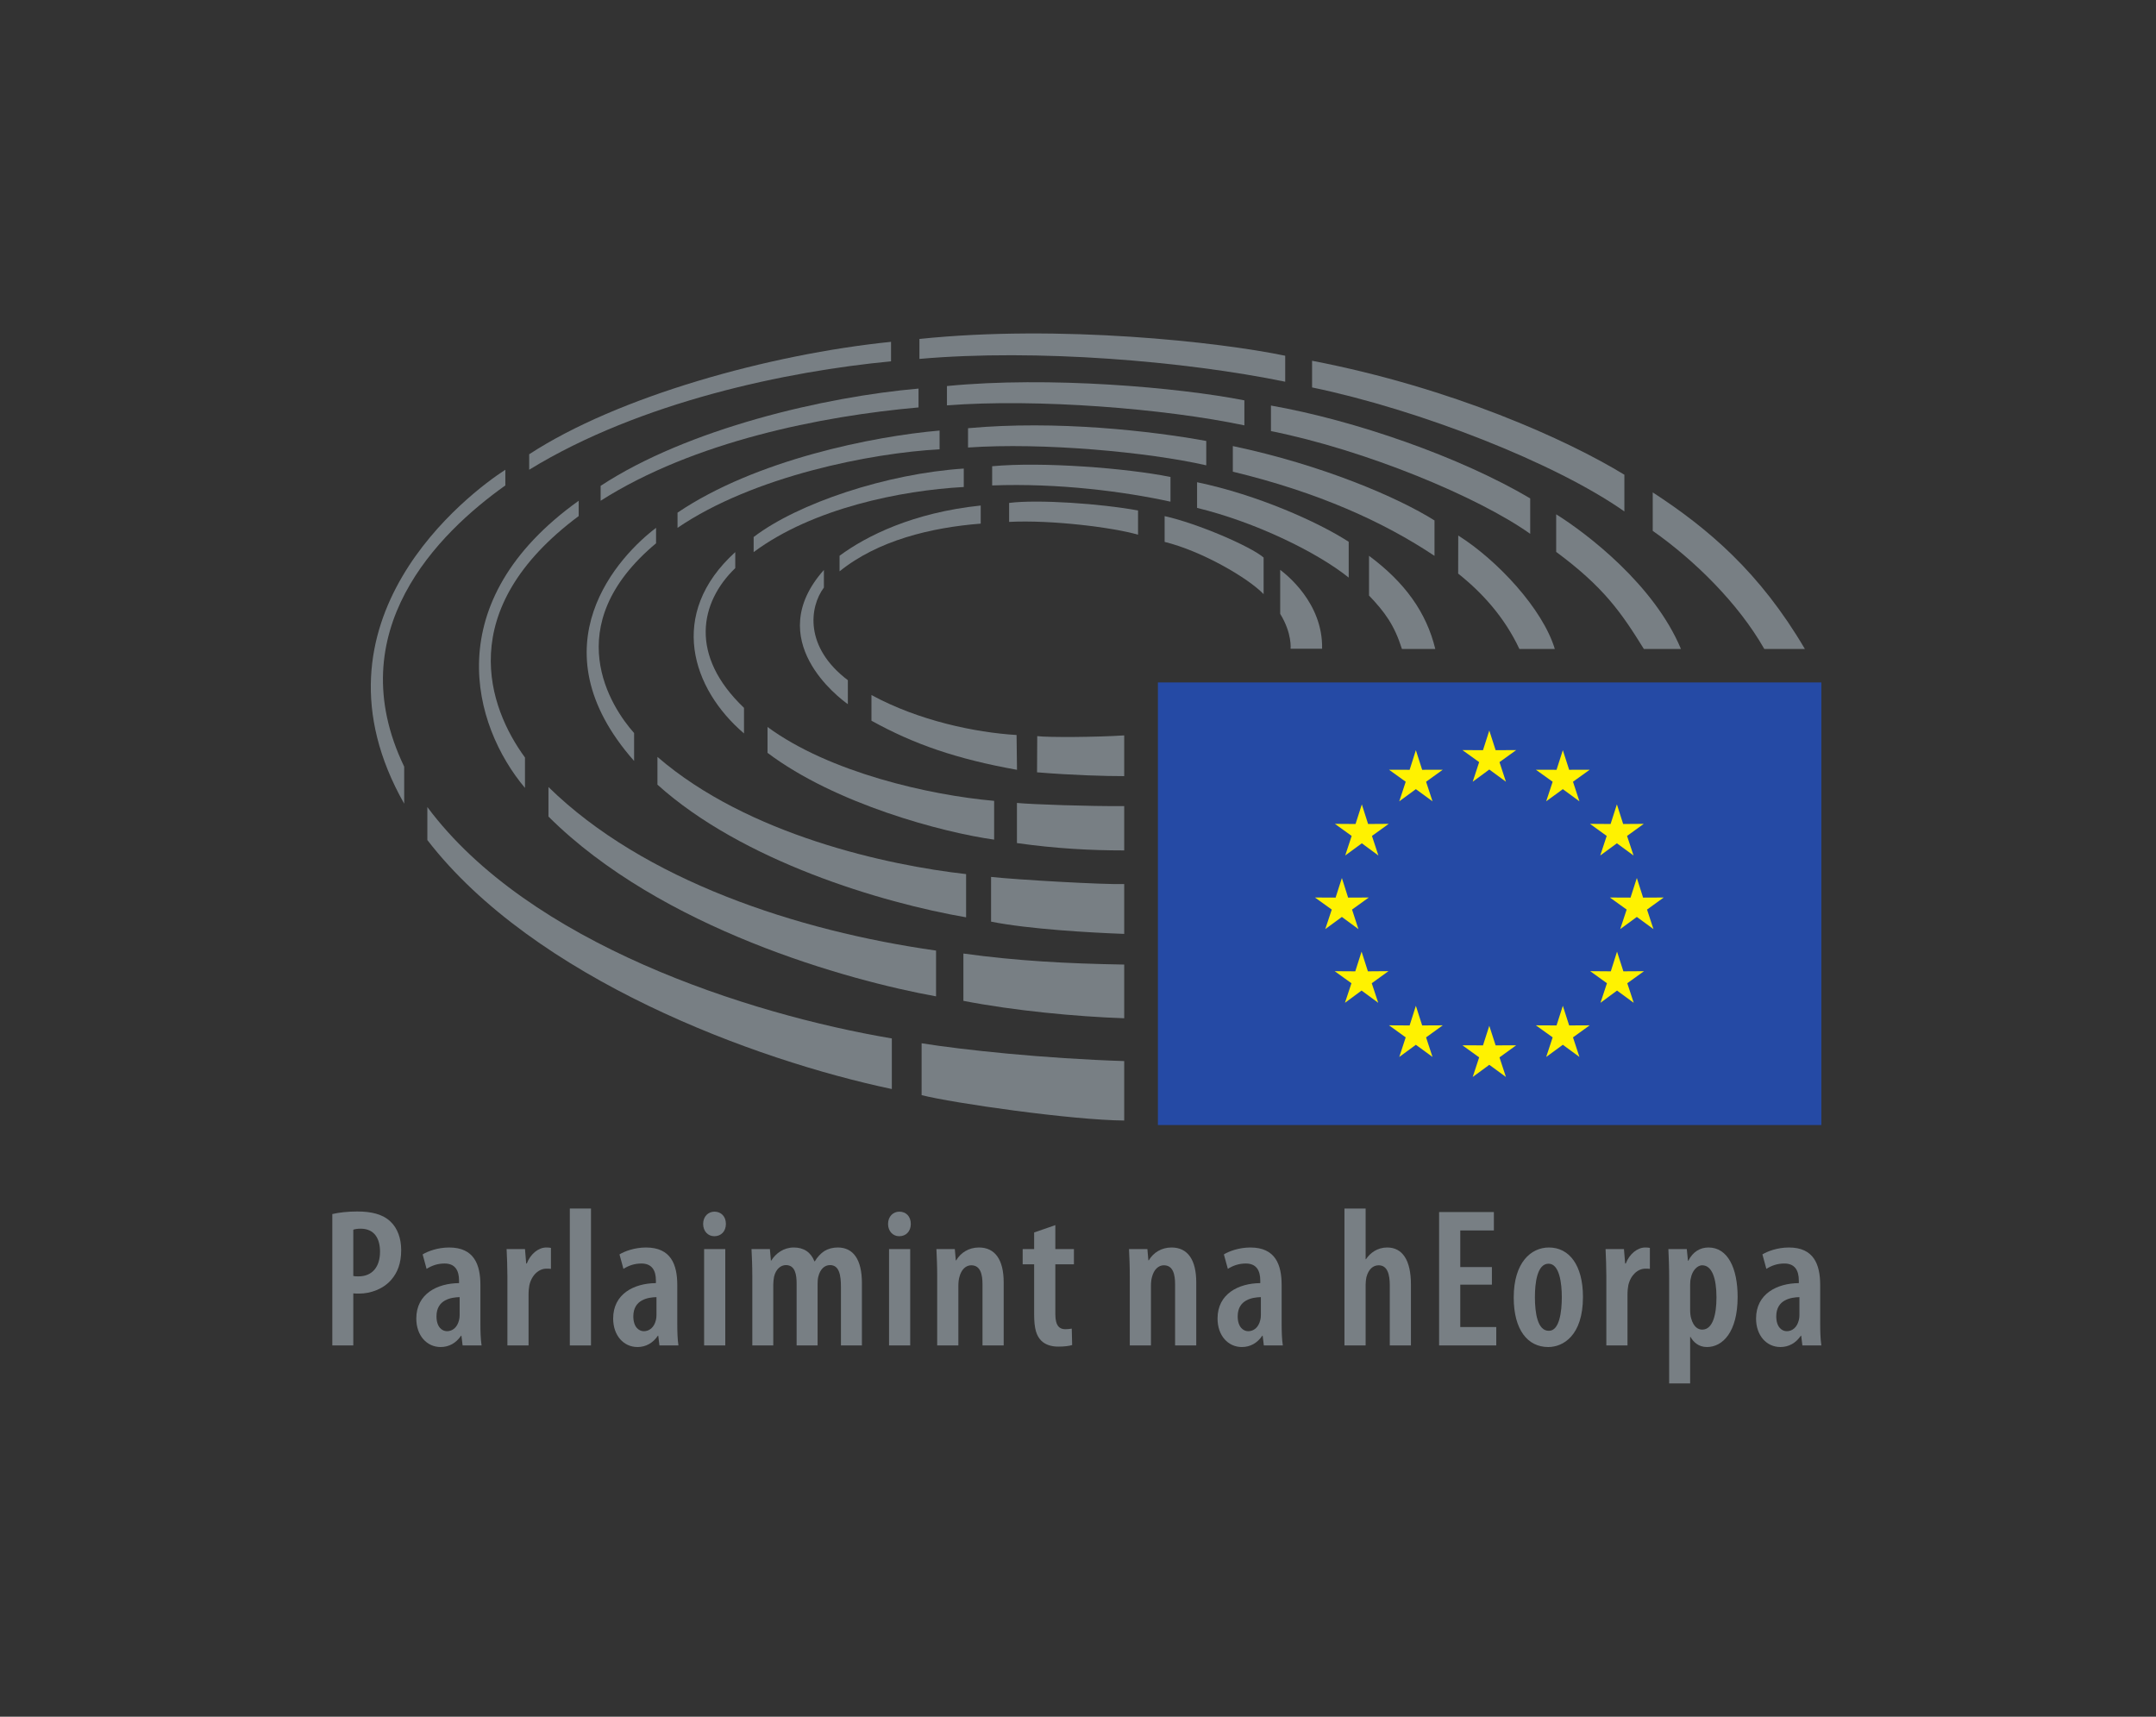 <?xml version="1.0" encoding="UTF-8" standalone="no"?> <svg xmlns:inkscape="http://www.inkscape.org/namespaces/inkscape" xmlns:sodipodi="http://sodipodi.sourceforge.net/DTD/sodipodi-0.dtd" xmlns="http://www.w3.org/2000/svg" xmlns:svg="http://www.w3.org/2000/svg" version="1.1" id="svg2" width="245.56" height="195.533" viewBox="0 0 245.56 195.533" sodipodi:docname="EP logo CMYK_GA.eps"><rect x="0" y="0" width="245.56" height="195.533" fill="#333333" stroke="none"/><defs id="defs6"></defs><g id="g8" inkscape:groupmode="layer" inkscape:label="ink_ext_XXXXXX" transform="matrix(1.333,0,0,-1.333,0,195.533)"><g id="g10" transform="scale(0.1)"><path d="m 301.871,376.602 c 1.348,-0.34 2.527,-0.34 4.414,-0.34 11.817,0 18.418,8.117 18.418,21.136 0,10.633 -4.406,19.614 -16.574,19.614 -2.539,0 -4.746,-0.332 -6.258,-0.852 z m -17.93,52.918 c 5.75,1.339 13.211,2.191 21.161,2.191 11.984,0 21.796,-2.191 28.554,-8.633 6.074,-5.746 9.133,-14.527 9.133,-24.34 0,-11.488 -3.215,-19.269 -8.457,-25.347 -6.758,-7.942 -17.746,-11.84 -27.383,-11.84 -1.847,0 -3.39,0 -5.078,0.168 v -44.481 h -17.93 V 429.52" style="fill:#787f84;fill-opacity:1;fill-rule:nonzero;stroke:none" id="path12"></path><path d="m 392.738,358.52 c -7.109,-0.168 -19.785,-2.051 -19.785,-16.411 0,-9.32 4.914,-12.699 8.945,-12.699 4.571,0 8.809,3.059 10.325,9.469 0.34,1.191 0.515,2.742 0.515,4.23 z m 17.735,-22.508 c 0,-6.422 0.175,-13.371 1.015,-18.774 H 395.27 l -1.008,8.301 h -0.332 c -4.239,-6.269 -10.313,-9.648 -17.43,-9.648 -11.836,0 -20.801,9.808 -20.801,24.359 0,21.121 17.93,30.102 36.524,30.25 v 2.199 c 0,8.633 -3.379,14.551 -12.336,14.551 -5.926,0 -10.821,-1.699 -15.391,-4.57 l -3.379,12.359 c 4.063,2.52 12.668,5.902 22.656,5.902 21.301,0 26.7,-14.55 26.7,-32.109 v -32.82" style="fill:#787f84;fill-opacity:1;fill-rule:nonzero;stroke:none" id="path14"></path><path d="m 433.539,376.422 c 0,7.609 -0.332,16.238 -0.684,23.187 h 15.715 l 1.035,-12.359 h 0.497 c 3.203,8.27 9.972,13.691 16.73,13.691 1.699,0 2.715,-0.152 3.906,-0.332 V 382.68 c -1.191,0.172 -2.375,0.172 -3.906,0.172 -6.242,0 -12.512,-5.243 -14.531,-14.192 -0.352,-1.879 -0.684,-4.738 -0.684,-7.781 v -43.641 h -18.078 v 59.184" style="fill:#787f84;fill-opacity:1;fill-rule:nonzero;stroke:none" id="path16"></path><path d="m 486.879,434.23 h 18.086 V 317.238 H 486.879 V 434.23" style="fill:#787f84;fill-opacity:1;fill-rule:nonzero;stroke:none" id="path18"></path><path d="m 560.914,358.52 c -7.09,-0.168 -19.777,-2.051 -19.777,-16.411 0,-9.32 4.902,-12.699 8.976,-12.699 4.559,0 8.778,3.059 10.313,9.469 0.332,1.191 0.488,2.742 0.488,4.23 z m 17.774,-22.508 c 0,-6.422 0.156,-13.371 1.003,-18.774 h -16.238 l -1.008,8.301 h -0.34 c -4.218,-6.269 -10.324,-9.648 -17.414,-9.648 -11.824,0 -20.789,9.808 -20.789,24.359 0,21.121 17.918,30.102 36.524,30.25 v 2.199 c 0,8.633 -3.379,14.551 -12.356,14.551 -5.906,0 -10.82,-1.699 -15.379,-4.57 l -3.378,12.359 c 4.05,2.52 12.675,5.902 22.644,5.902 21.309,0 26.731,-14.55 26.731,-32.109 v -32.82" style="fill:#787f84;fill-opacity:1;fill-rule:nonzero;stroke:none" id="path20"></path><path d="m 601.617,317.238 v 82.371 h 18.086 v -82.371 z m 8.641,93.34 c -5.262,0 -9.473,4.211 -9.473,10.492 0,6.418 4.387,10.489 9.629,10.489 5.754,0 9.816,-4.071 9.816,-10.489 0,-6.281 -4.062,-10.492 -9.816,-10.492 h -0.156" style="fill:#787f84;fill-opacity:1;fill-rule:nonzero;stroke:none" id="path22"></path><path d="m 642.797,376.422 c 0,9.308 -0.332,15.887 -0.684,23.187 h 15.715 l 0.86,-9.828 h 0.332 c 3.894,6.258 10.652,11.16 19.265,11.16 8.469,0 14.543,-4.062 17.598,-11.82 h 0.332 c 2.043,3.539 5.07,6.75 8.125,8.77 3.371,2.039 7.258,3.05 11.476,3.05 13.204,0 20.633,-10.132 20.633,-30.441 v -53.262 h -17.918 v 49.891 c 0,9.992 -1.359,18.769 -9.297,18.769 -4.738,0 -8.449,-3.546 -9.961,-9.636 -0.527,-1.672 -0.683,-4.051 -0.683,-6.602 v -52.422 h -17.93 v 52.782 c 0,7.242 -1.015,15.878 -9.14,15.878 -4.387,0 -8.606,-3.367 -10.137,-9.976 -0.332,-1.863 -0.664,-4.231 -0.664,-6.602 v -52.082 h -17.922 v 59.184" style="fill:#787f84;fill-opacity:1;fill-rule:nonzero;stroke:none" id="path24"></path><path d="m 759.625,317.238 v 82.371 h 18.086 v -82.371 z m 8.621,93.34 c -5.242,0 -9.461,4.211 -9.461,10.492 0,6.418 4.395,10.489 9.617,10.489 5.754,0 9.825,-4.071 9.825,-10.489 0,-6.281 -4.071,-10.492 -9.825,-10.492 h -0.156" style="fill:#787f84;fill-opacity:1;fill-rule:nonzero;stroke:none" id="path26"></path><path d="m 800.766,376.422 c 0,9.308 -0.332,15.887 -0.664,23.187 h 15.722 l 0.84,-9.648 h 0.352 c 3.879,6.59 10.82,10.98 19.433,10.98 13.879,0 21.133,-10.64 21.133,-29.742 v -53.961 h -18.094 v 52.25 c 0,8.301 -1.672,16.242 -9.621,16.242 -4.414,0 -8.465,-3.378 -10.156,-10.14 -0.508,-1.699 -0.848,-4.391 -0.848,-7.449 v -50.903 h -18.097 v 59.184" style="fill:#787f84;fill-opacity:1;fill-rule:nonzero;stroke:none" id="path28"></path><path d="m 901.715,420.051 v -20.442 h 15.887 V 386.57 h -15.887 v -42.769 c 0,-10.153 3.875,-12.68 8.437,-12.68 2.02,0 3.731,0.18 5.586,0.5 l 0.352,-14.031 c -2.727,-0.852 -6.77,-1.34 -11.856,-1.34 -5.754,0 -10.976,1.512 -14.523,5.051 -4.063,4.07 -6.102,10 -6.102,22.34 v 42.929 h -9.804 v 13.039 h 9.804 v 14.18 l 18.106,6.262" style="fill:#787f84;fill-opacity:1;fill-rule:nonzero;stroke:none" id="path30"></path><path d="m 965.328,376.422 c 0,9.308 -0.324,15.887 -0.664,23.187 h 15.711 l 0.84,-9.648 h 0.351 c 3.887,6.59 10.821,10.98 19.434,10.98 13.88,0 21.12,-10.64 21.12,-29.742 v -53.961 h -18.08 v 52.25 c 0,8.301 -1.67,16.242 -9.622,16.242 -4.402,0 -8.457,-3.378 -10.156,-10.14 -0.496,-1.699 -0.848,-4.391 -0.848,-7.449 v -50.903 h -18.086 v 59.184" style="fill:#787f84;fill-opacity:1;fill-rule:nonzero;stroke:none" id="path32"></path><path d="m 1077.33,358.52 c -7.1,-0.168 -19.8,-2.051 -19.8,-16.411 0,-9.32 4.93,-12.699 8.98,-12.699 4.56,0 8.8,3.059 10.31,9.469 0.33,1.191 0.51,2.742 0.51,4.23 z m 17.75,-22.508 c 0,-6.422 0.16,-13.371 1.02,-18.774 h -16.23 l -1,8.301 h -0.35 c -4.22,-6.269 -10.31,-9.648 -17.43,-9.648 -11.84,0 -20.78,9.808 -20.78,24.359 0,21.121 17.93,30.102 36.51,30.25 v 2.199 c 0,8.633 -3.38,14.551 -12.34,14.551 -5.91,0 -10.81,-1.699 -15.37,-4.57 l -3.39,12.359 c 4.03,2.52 12.66,5.902 22.66,5.902 21.29,0 26.7,-14.55 26.7,-32.109 v -32.82" style="fill:#787f84;fill-opacity:1;fill-rule:nonzero;stroke:none" id="path34"></path><path d="m 1148.75,434.23 h 18.09 v -43.281 h 0.32 c 1.89,2.903 4.43,5.27 7.12,6.942 3.06,1.859 6.76,3.05 11,3.05 13.01,0 20.27,-10.82 20.27,-31.621 v -52.082 h -18.07 v 51.422 c 0,8.949 -1.87,17.07 -9.47,17.07 -4.73,0 -8.65,-3.199 -10.5,-10.14 -0.35,-1.531 -0.67,-4.231 -0.67,-6.27 v -52.082 h -18.09 V 434.23" style="fill:#787f84;fill-opacity:1;fill-rule:nonzero;stroke:none" id="path36"></path><path d="m 1274.72,369.172 h -27.02 v -36.211 h 30.76 v -15.723 h -48.85 v 113.973 h 46.8 v -15.723 h -28.71 v -31.277 h 27.02 v -15.039" style="fill:#787f84;fill-opacity:1;fill-rule:nonzero;stroke:none" id="path38"></path><path d="m 1323.48,329.762 c 8.96,0 10.98,16.25 10.98,28.758 0,11.98 -2.02,28.57 -11.32,28.57 -9.8,0 -11.66,-16.59 -11.66,-28.57 0,-13.879 2.35,-28.758 11.83,-28.758 z m -0.67,-13.871 c -17.41,0 -29.43,14.55 -29.43,42.281 0,29.93 14.72,42.769 30.1,42.769 17.26,0 29.06,-15.043 29.06,-42.242 0,-33.328 -17.23,-42.808 -29.58,-42.808 h -0.15" style="fill:#787f84;fill-opacity:1;fill-rule:nonzero;stroke:none" id="path40"></path><path d="m 1372.51,376.422 c 0,7.609 -0.34,16.238 -0.66,23.187 h 15.71 l 1.02,-12.359 h 0.53 c 3.19,8.27 9.97,13.691 16.72,13.691 1.7,0 2.7,-0.152 3.89,-0.332 V 382.68 c -1.19,0.172 -2.35,0.172 -3.89,0.172 -6.25,0 -12.5,-5.243 -14.54,-14.192 -0.35,-1.879 -0.7,-4.738 -0.7,-7.781 v -43.641 h -18.08 v 59.184" style="fill:#787f84;fill-opacity:1;fill-rule:nonzero;stroke:none" id="path42"></path><path d="m 1444.12,347.352 c 0,-2.532 0.32,-5.071 0.85,-6.922 2.19,-7.961 6.41,-9.66 9.46,-9.66 9.13,0 12.18,13.031 12.18,27.582 0,16.386 -3.9,27.378 -12.18,27.378 -4.56,0 -8.62,-5.089 -9.64,-10.671 -0.52,-1.829 -0.67,-3.86 -0.67,-6.071 z m -17.93,26.378 c 0,11.168 -0.34,18.93 -0.67,25.879 h 15.73 l 1,-9.988 h 0.34 c 3.89,7.777 10.15,11.32 17.25,11.32 16.39,0 24.85,-17.57 24.85,-42.242 0,-30.129 -12.86,-42.808 -26.21,-42.808 -7.27,0 -11.66,4.39 -14.04,8.621 h -0.32 v -39.723 h -17.93 v 88.941" style="fill:#787f84;fill-opacity:1;fill-rule:nonzero;stroke:none" id="path44"></path><path d="m 1537.5,358.52 c -7.11,-0.168 -19.8,-2.051 -19.8,-16.411 0,-9.32 4.91,-12.699 8.97,-12.699 4.56,0 8.77,3.059 10.31,9.469 0.34,1.191 0.52,2.742 0.52,4.23 z m 17.73,-22.508 c 0,-6.422 0.18,-13.371 1.01,-18.774 h -16.22 l -1.01,8.301 h -0.33 c -4.23,-6.269 -10.32,-9.648 -17.43,-9.648 -11.84,0 -20.81,9.808 -20.81,24.359 0,21.121 17.94,30.102 36.54,30.25 v 2.199 c 0,8.633 -3.39,14.551 -12.35,14.551 -5.92,0 -10.82,-1.699 -15.39,-4.57 l -3.37,12.359 c 4.07,2.52 12.66,5.902 22.65,5.902 21.31,0 26.71,-14.55 26.71,-32.109 v -32.82" style="fill:#787f84;fill-opacity:1;fill-rule:nonzero;stroke:none" id="path46"></path><path d="M 1556.24,505.563 V 883.758 H 989.359 V 505.563 h 566.881" style="fill:#254aa5;fill-opacity:1;fill-rule:nonzero;stroke:none" id="path48"></path><path d="m 1272.5,842.652 5.41,-16.777 17.59,0.078 -14.29,-10.293 5.51,-16.75 -14.22,10.434 -14.17,-10.434 5.51,16.75 -14.31,10.293 17.59,-0.078 5.38,16.777" style="fill:#fff200;fill-opacity:1;fill-rule:nonzero;stroke:none" id="path50"></path><path d="m 1272.5,590.367 5.41,-16.726 17.59,0.066 -14.29,-10.32 5.51,-16.75 -14.22,10.398 -14.17,-10.398 5.51,16.75 -14.31,10.32 17.59,-0.066 5.38,16.726" style="fill:#fff200;fill-opacity:1;fill-rule:nonzero;stroke:none" id="path52"></path><path d="m 1209.76,825.875 5.38,-16.766 17.6,0.047 -14.25,-10.254 5.5,-16.726 -14.23,10.398 -14.18,-10.398 5.5,16.726 -14.25,10.254 17.6,-0.047 5.33,16.766" style="fill:#fff200;fill-opacity:1;fill-rule:nonzero;stroke:none" id="path54"></path><path d="m 1163.59,779.566 5.36,-16.765 17.62,0.117 -14.32,-10.324 5.5,-16.719 -14.16,10.422 -14.2,-10.422 5.52,16.719 -14.34,10.324 17.65,-0.117 5.37,16.765" style="fill:#fff200;fill-opacity:1;fill-rule:nonzero;stroke:none" id="path56"></path><path d="m 1146.55,716.637 5.33,-16.731 17.65,0.082 -14.29,-10.312 5.44,-16.699 -14.13,10.41 -14.2,-10.41 5.55,16.699 -14.35,10.312 17.63,-0.082 5.37,16.731" style="fill:#fff200;fill-opacity:1;fill-rule:nonzero;stroke:none" id="path58"></path><path d="m 1163.38,653.738 5.4,-16.828 17.56,0.137 -14.27,-10.313 5.54,-16.718 -14.23,10.461 -14.2,-10.461 5.54,16.718 -14.31,10.286 17.59,-0.11 5.38,16.828" style="fill:#fff200;fill-opacity:1;fill-rule:nonzero;stroke:none" id="path60"></path><path d="m 1209.76,607.457 5.38,-16.777 17.6,0.09 -14.25,-10.286 5.5,-16.738 -14.23,10.402 -14.18,-10.402 5.5,16.738 -14.25,10.286 17.6,-0.09 5.33,16.777" style="fill:#fff200;fill-opacity:1;fill-rule:nonzero;stroke:none" id="path62"></path><path d="m 1335.34,825.875 -5.37,-16.766 -17.66,0.047 14.33,-10.254 -5.52,-16.726 14.22,10.398 14.18,-10.398 -5.5,16.726 14.28,10.254 -17.56,-0.047 -5.4,16.766" style="fill:#fff200;fill-opacity:1;fill-rule:nonzero;stroke:none" id="path64"></path><path d="m 1381.53,779.566 -5.38,-16.765 -17.62,0.117 14.29,-10.324 -5.52,-16.719 14.23,10.422 14.23,-10.422 -5.55,16.719 14.28,10.324 -17.61,-0.117 -5.35,16.765" style="fill:#fff200;fill-opacity:1;fill-rule:nonzero;stroke:none" id="path66"></path><path d="m 1398.57,716.637 -5.38,-16.731 -17.65,0.082 14.33,-10.312 -5.52,-16.699 14.22,10.41 14.2,-10.41 -5.49,16.699 14.25,10.312 -17.61,-0.082 -5.35,16.731" style="fill:#fff200;fill-opacity:1;fill-rule:nonzero;stroke:none" id="path68"></path><path d="m 1381.65,653.738 -5.32,-16.828 -17.61,0.137 14.31,-10.313 -5.53,-16.718 14.15,10.461 14.26,-10.461 -5.51,16.718 14.29,10.286 -17.62,-0.11 -5.42,16.828" style="fill:#fff200;fill-opacity:1;fill-rule:nonzero;stroke:none" id="path70"></path><path d="m 1335.34,607.457 -5.37,-16.777 -17.66,0.09 14.33,-10.286 -5.52,-16.738 14.22,10.402 14.18,-10.402 -5.5,16.738 14.28,10.286 -17.56,-0.09 -5.4,16.777" style="fill:#fff200;fill-opacity:1;fill-rule:nonzero;stroke:none" id="path72"></path><path d="m 1079.67,959.199 v 31.278 c -11.39,9.743 -56.85,29.253 -84.576,35.383 v -22.02 c 31.696,-7.785 71.196,-30.703 84.576,-44.641" style="fill:#787f84;fill-opacity:1;fill-rule:nonzero;stroke:none" id="path74"></path><path d="m 1102.72,912.527 h 26.93 c 0.81,39.461 -31.22,63.891 -35.8,67.43 v -37.602 c 10.29,-16.671 8.87,-29.828 8.87,-29.828" style="fill:#787f84;fill-opacity:1;fill-rule:nonzero;stroke:none" id="path76"></path><path d="m 1169.74,991.953 v -33.945 c 13.54,-14.168 21.66,-25.262 28.11,-45.645 h 28.51 c -7.61,31.164 -25.74,56.633 -56.62,79.59" style="fill:#787f84;fill-opacity:1;fill-rule:nonzero;stroke:none" id="path78"></path><path d="m 1152.38,973.34 v 30.59 c -26.16,16.92 -77.89,40.11 -129.56,50.89 v -21.94 c 49.65,-12.03 102.42,-37.763 129.56,-59.54" style="fill:#787f84;fill-opacity:1;fill-rule:nonzero;stroke:none" id="path80"></path><path d="m 1225.69,991.906 v 30.264 c -31.4,19.79 -96.03,47.46 -172.31,63.56 v -21.89 c 73.25,-17.7 128.83,-42.94 172.31,-71.934" style="fill:#787f84;fill-opacity:1;fill-rule:nonzero;stroke:none" id="path82"></path><path d="m 1245.97,1009.29 c -0.03,0.02 -0.07,-32.54 -0.07,-32.54 20.03,-15.898 39.4,-36.832 52.31,-64.387 h 30.27 c -10.36,34.289 -49.11,75.852 -82.51,96.927" style="fill:#787f84;fill-opacity:1;fill-rule:nonzero;stroke:none" id="path84"></path><path d="m 1307.46,1010.74 v 30.28 c -60.04,35.52 -150.03,66.73 -221.51,79.32 v -21.82 c 80.72,-16.2 176.88,-56.09 221.51,-87.78" style="fill:#787f84;fill-opacity:1;fill-rule:nonzero;stroke:none" id="path86"></path><path d="m 1404.56,912.363 h 31.7 c -22.8,54.606 -79.92,98.377 -106.6,115.037 v -32.115 c 40.4,-29.933 55.34,-51.328 74.9,-82.922" style="fill:#787f84;fill-opacity:1;fill-rule:nonzero;stroke:none" id="path88"></path><path d="m 1387.93,1029.86 v 31.36 c -48.63,29.76 -147.03,74.3 -266.84,97.39 v -22.79 c 91.16,-18.94 207.39,-64.17 266.84,-105.96" style="fill:#787f84;fill-opacity:1;fill-rule:nonzero;stroke:none" id="path90"></path><path d="m 1507.47,912.363 h 34.68 c -38.45,65.438 -82.46,102.847 -130,133.777 v -32.86 c 35.24,-24.745 73,-61.639 95.32,-100.917" style="fill:#787f84;fill-opacity:1;fill-rule:nonzero;stroke:none" id="path92"></path><path d="m 972.379,1009.98 v 20.68 c -31.203,5.87 -86.047,9.61 -110.149,6.47 v -16.2 c 36.192,1.88 89.485,-4.84 110.149,-10.95" style="fill:#787f84;fill-opacity:1;fill-rule:nonzero;stroke:none" id="path94"></path><path d="m 837.953,1019.45 v 15.47 C 780.051,1028.87 740.328,1008.97 717.348,992 v -13.312 c 32.808,26.482 78.261,37.442 120.605,40.762" style="fill:#787f84;fill-opacity:1;fill-rule:nonzero;stroke:none" id="path96"></path><path d="m 703.965,964.805 0.004,15.058 c -53.27,-59.847 13.379,-109.691 20.469,-114.656 v 20.465 c -37.254,28.156 -32.879,62.48 -20.473,79.133" style="fill:#787f84;fill-opacity:1;fill-rule:nonzero;stroke:none" id="path98"></path><path d="m 744.605,872.988 v -21.941 c 36.172,-20.024 72.579,-32.684 124.356,-41.957 l -0.371,29.746 c -35.188,2.129 -83.555,12.168 -123.985,34.152" style="fill:#787f84;fill-opacity:1;fill-rule:nonzero;stroke:none" id="path100"></path><path d="m 886.246,837.898 -0.156,-30.937 c 30.293,-2.52 58.875,-3.281 74.473,-3.266 v 34.809 c -22.989,-1.543 -65.606,-1.836 -74.317,-0.606" style="fill:#787f84;fill-opacity:1;fill-rule:nonzero;stroke:none" id="path102"></path><path d="m 1000.1,1038.21 v 21.1 c -37.272,7.55 -109.557,13.18 -152.37,9.18 v -16.41 c 56.504,2.09 112.403,-5.13 152.37,-13.87" style="fill:#787f84;fill-opacity:1;fill-rule:nonzero;stroke:none" id="path104"></path><path d="m 849.43,749.441 v 33.125 c -55.45,4.903 -140.696,24.254 -193.633,63.125 v -22.089 c 58.051,-43.789 149.867,-68.071 193.633,-74.161" style="fill:#787f84;fill-opacity:1;fill-rule:nonzero;stroke:none" id="path106"></path><path d="m 635.699,840.184 v 21.867 c -46.972,44.668 -37.804,90.109 -7.472,119.387 v 13.679 c -58.301,-52.941 -36.942,-117.015 7.472,-154.933" style="fill:#787f84;fill-opacity:1;fill-rule:nonzero;stroke:none" id="path108"></path><path d="m 868.91,780.785 v -34.297 c 33.742,-4.746 63.008,-6.265 91.653,-6.265 v 37.847 c -30.879,-0.172 -77.95,1.426 -91.653,2.715" style="fill:#787f84;fill-opacity:1;fill-rule:nonzero;stroke:none" id="path110"></path><path d="m 643.941,1008.01 v -12.893 c 50.524,37.593 126.278,52.743 179.532,55.623 v 15.76 c -65.95,-4.31 -141.703,-29.59 -179.532,-58.49" style="fill:#787f84;fill-opacity:1;fill-rule:nonzero;stroke:none" id="path112"></path><path d="M 561.742,820.121 V 796.41 C 634.215,731.063 753.445,695.477 825.473,683.055 v 36.933 C 759.105,727.43 639.18,753.152 561.742,820.121" style="fill:#787f84;fill-opacity:1;fill-rule:nonzero;stroke:none" id="path114"></path><path d="m 1030.67,1069.27 v 20.82 c -46.826,8.52 -127.764,17.82 -203.545,10.89 v -16.5 c 63.699,4.44 153.602,-3.84 203.545,-15.21" style="fill:#787f84;fill-opacity:1;fill-rule:nonzero;stroke:none" id="path116"></path><path d="m 846.801,717.586 v -38.223 c 32.129,-6.425 84.972,-9.418 113.762,-10.468 v 42.593 c -17.161,-0.601 -92.344,3.711 -113.762,6.098" style="fill:#787f84;fill-opacity:1;fill-rule:nonzero;stroke:none" id="path118"></path><path d="m 802.809,1082.95 v 16.03 c -56.34,-4.85 -157.079,-24.92 -223.907,-70.15 v -12.98 c 65.039,44.29 165.703,63.95 223.907,67.1" style="fill:#787f84;fill-opacity:1;fill-rule:nonzero;stroke:none" id="path120"></path><path d="m 560.563,1002.65 v 13.2 C 529.988,992.793 455.02,915.051 541.801,816.648 v 23.868 c -19.285,21.566 -65.848,91.41 18.762,162.134" style="fill:#787f84;fill-opacity:1;fill-rule:nonzero;stroke:none" id="path122"></path><path d="m 1063.24,1103.41 v 21.37 c -56.73,11.13 -167.24,20.76 -254.135,12.23 v -16.51 c 76.817,5.94 186.086,-2.72 254.135,-17.09" style="fill:#787f84;fill-opacity:1;fill-rule:nonzero;stroke:none" id="path124"></path><path d="m 823.16,652.113 v -40.425 c 42.774,-8.325 96.055,-13.477 137.403,-14.883 v 45.879 c -49.465,0.839 -92.122,3.179 -137.403,9.429" style="fill:#787f84;fill-opacity:1;fill-rule:nonzero;stroke:none" id="path126"></path><path d="m 799.801,615.516 v 39.121 C 680.875,671.449 549.828,714.773 468.629,794.383 v -25.235 c 96.199,-95.824 255.785,-140 331.172,-153.632" style="fill:#787f84;fill-opacity:1;fill-rule:nonzero;stroke:none" id="path128"></path><path d="M 513.199,1051.73 V 1039 c 79.504,50.61 188.426,72.36 271.629,79.74 v 16.1 c -79.988,-6.94 -197.137,-34.18 -271.629,-83.11" style="fill:#787f84;fill-opacity:1;fill-rule:nonzero;stroke:none" id="path130"></path><path d="m 448.559,793.602 v 25.996 c -31.125,42.445 -61.668,126.16 45.898,206.322 V 1039 C 373.648,952.629 403.762,846.902 448.559,793.602" style="fill:#787f84;fill-opacity:1;fill-rule:nonzero;stroke:none" id="path132"></path><path d="M 365.141,777.273 V 749.09 C 456.402,630.711 644.84,561.023 762.008,536.336 v 43.223 C 638.902,600.398 451.859,660.711 365.141,777.273" style="fill:#787f84;fill-opacity:1;fill-rule:nonzero;stroke:none" id="path134"></path><path d="m 1098.12,1140.71 v 22.19 c -56.09,11.72 -192.452,26.84 -312.53,14.34 v -17.05 c 100.402,8.83 227.12,-1.95 312.53,-19.48" style="fill:#787f84;fill-opacity:1;fill-rule:nonzero;stroke:none" id="path136"></path><path d="m 761.332,1158.12 v 16.67 c -104.203,-10.64 -233.578,-46.68 -309.18,-96.08 v -13.21 c 94.977,58.24 221.024,84.28 309.18,92.62" style="fill:#787f84;fill-opacity:1;fill-rule:nonzero;stroke:none" id="path138"></path><path d="m 787.457,575.438 v -44.321 c 26.758,-6.812 128.32,-21.344 173.106,-21.695 v 50.801 c -68.36,2.168 -138.165,9.59 -173.106,15.215" style="fill:#787f84;fill-opacity:1;fill-rule:nonzero;stroke:none" id="path140"></path><path d="m 431.781,1052.08 v 13.42 C 401.199,1045.78 256.391,937.059 345.348,780.16 v 31.645 c -55.641,115.656 29.168,199.585 86.433,240.275" style="fill:#787f84;fill-opacity:1;fill-rule:nonzero;stroke:none" id="path142"></path></g></g></svg> 